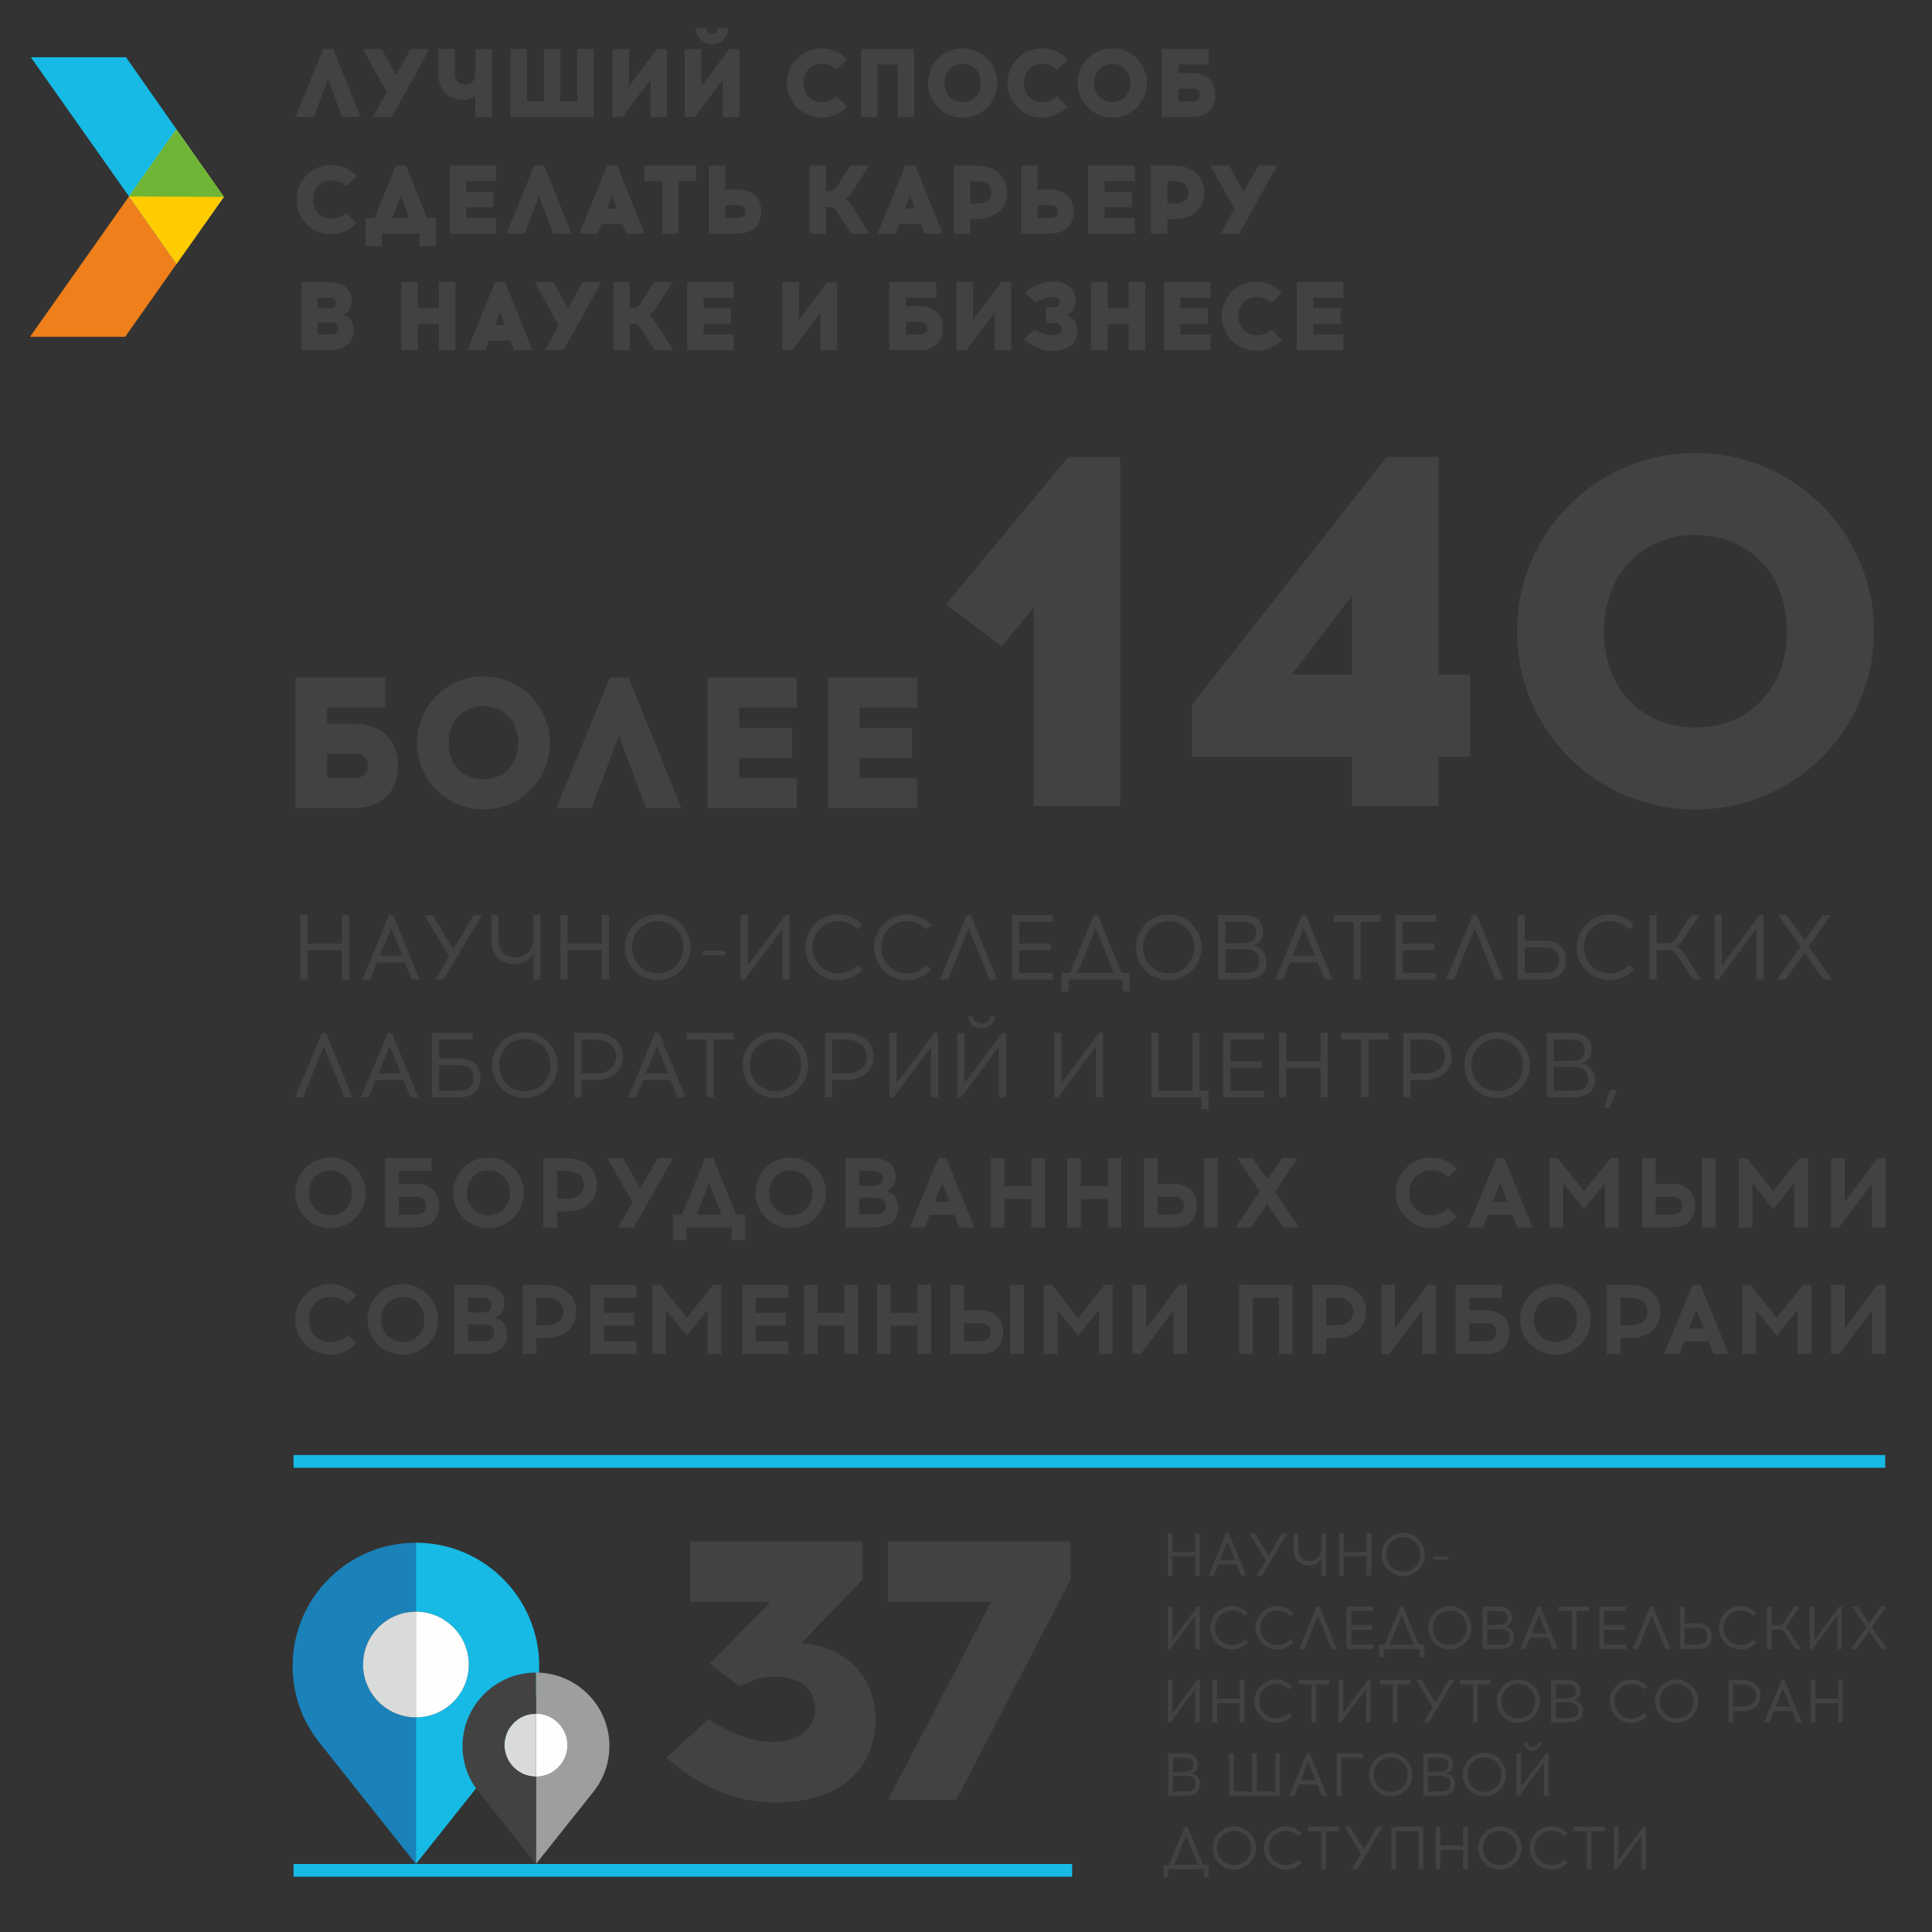 <?xml version="1.0" encoding="UTF-8"?> <!-- Creator: CorelDRAW 2017 --> <svg xmlns="http://www.w3.org/2000/svg" xmlns:xlink="http://www.w3.org/1999/xlink" xml:space="preserve" width="59.267mm" height="59.267mm" style="shape-rendering:geometricPrecision; text-rendering:geometricPrecision; image-rendering:optimizeQuality; fill-rule:evenodd; clip-rule:evenodd" viewBox="0 0 5926.66 5926.66"><rect x="0" y="0" width="5926.66" height="5926.66" fill="#333333" stroke="none"/> <defs> <style type="text/css"> <![CDATA[ .fil7 {fill:#FEFEFE} .fil6 {fill:#D9DADA} .fil8 {fill:#9D9E9E} .fil9 {fill:#434242} .fil2 {fill:#FECC00} .fil0 {fill:#EF7F1A} .fil3 {fill:#6EB535} .fil1 {fill:#16BAE5} .fil5 {fill:#1A81B9} .fil4 {fill:#434242;fill-rule:nonzero} ]]> </style> </defs> <g id="Слой_x0020_1">  <polygon class="fil0" points="384.03,1033.07 686.65,604.01 540.7,397.09 92.14,1033.07 "></polygon> <polygon class="fil1" points="386.48,175.55 686.65,604.01 540.7,808.05 94.59,175.55 "></polygon> <polygon class="fil2" points="686.65,604.01 541.58,809.71 395.77,602.56 540.7,397.09 "></polygon> <polygon class="fil3" points="686.65,604.01 395.77,602.56 540.7,397.09 "></polygon> <path class="fil4" d="M1006.22 242.94l43.52 115.92 56.32 0 -84.03 -208.6 -30.4 0 -85.24 208.6 56.33 0 43.5 -115.92zm195.49 115.92l115.92 -208.6 -57.51 0 -44.99 80.45 -44.7 -80.45 -57.52 0 73.6 132.6 -42.31 76 57.51 0zm306.95 0l0 -208.6 -50.67 0 0 76.28c0,24.44 -15.18,31.88 -29.2,31.88 -18.18,0 -33.36,-7.15 -33.36,-31.88l0 -76.28 -50.68 0 0 73.59c0,61.99 37.55,82.26 75.71,82.26 17.57,0 29.79,-5.07 37.53,-13.12l0 65.87 50.67 0zm312.91 0l0 -208.6 -50.67 0 0 160.61 -51.85 0 0 -160.61 -50.66 0 0 160.61 -51.84 0 0 -160.61 -50.67 0 0 208.6 255.69 0zm224.7 0l0 -208.6 -30.4 0 -86.42 114.73 0 -114.73 -50.67 0 0 208.6 30.39 0 86.43 -114.73 0 114.73 50.67 0zm138.28 -223.5c27.12,0 48.87,-20.28 48.87,-48.59l-31.59 0c0,9.55 -7.76,16.99 -17.28,16.99 -9.83,0 -17.59,-7.44 -17.59,-16.99l-31.59 0c0,28.31 22.06,48.59 49.18,48.59zm83.44 223.5l0 -208.6 -30.4 0 -86.42 114.73 0 -114.73 -50.66 0 0 208.6 30.39 0 86.42 -114.73 0 114.73 50.67 0zm252.12 -210.7c-58.71,0 -106.1,47.68 -106.1,106.39 0,58.71 47.39,106.4 106.1,106.4 30.99,0 59,-13.41 78.67,-34.57l-32.78 -30.4c-12.52,11.32 -28.31,16.97 -45.89,16.97 -30.99,0 -55.43,-22.64 -55.43,-58.4 0,-35.75 24.44,-58.71 55.43,-58.71 17.58,0 33.37,5.96 45.89,17.29l32.78 -30.39c-19.67,-21.16 -47.68,-34.58 -78.67,-34.58zm284.29 210.7l0 -208.6 -163.32 0 0 208.6 50.68 0 0 -160.93 61.98 0 0 160.93 50.66 0zm148.69 -210.7c-58.7,0 -106.08,47.68 -106.08,106.39 0,59 47.38,106.4 106.08,106.4 58.72,0 106.4,-47.4 106.4,-106.4 0,-58.71 -47.68,-106.39 -106.4,-106.39zm0 47.68c31.3,0 55.74,22.96 55.74,58.71 0,36.06 -24.44,58.4 -55.74,58.4 -30.99,0 -55.42,-22.34 -55.42,-58.4 0,-35.75 24.43,-58.71 55.42,-58.71zm243.49 -47.68c-58.71,0 -106.1,47.68 -106.1,106.39 0,58.71 47.39,106.4 106.1,106.4 31,0 59,-13.41 78.67,-34.57l-32.79 -30.4c-12.5,11.32 -28.31,16.97 -45.88,16.97 -30.99,0 -55.43,-22.64 -55.43,-58.4 0,-35.75 24.44,-58.71 55.43,-58.71 17.57,0 33.38,5.96 45.88,17.29l32.79 -30.39c-19.67,-21.16 -47.67,-34.58 -78.67,-34.58zm215.44 0c-58.7,0 -106.07,47.68 -106.07,106.39 0,59 47.37,106.4 106.07,106.4 58.72,0 106.39,-47.4 106.39,-106.4 0,-58.71 -47.67,-106.39 -106.39,-106.39zm0 47.68c31.31,0 55.74,22.96 55.74,58.71 0,36.06 -24.43,58.4 -55.74,58.4 -30.99,0 -55.43,-22.34 -55.43,-58.4 0,-35.75 24.44,-58.71 55.43,-58.71zm202.66 28.01l0 -25.92 92.68 0 0 -47.67 -143.33 0 0 208.6 91.47 0c49.18,0 72.43,-28.01 72.43,-67.36 0,-39.63 -23.25,-67.65 -72.43,-67.65l-40.82 0zm0 87.02l0 -39.02 41.71 0c17,0 23.56,7.74 23.56,19.65 0,11.64 -6.26,19.37 -23.56,19.37l-41.71 0zm-2598.93 194.9c-58.7,0 -106.07,47.69 -106.07,106.39 0,58.71 47.37,106.39 106.07,106.39 31.01,0 59.02,-13.41 78.68,-34.58l-32.78 -30.4c-12.51,11.34 -28.31,17 -45.9,17 -30.99,0 -55.41,-22.65 -55.41,-58.41 0,-35.77 24.42,-58.7 55.41,-58.7 17.59,0 33.39,5.96 45.9,17.27l32.78 -30.39c-19.66,-21.17 -47.67,-34.57 -78.68,-34.57zm321.86 249.14l0 -86.43 -27.72 0 -64.68 -160.62 -30.38 0 -65.87 160.62 -27.71 0 0 86.43 50.67 0 0 -38.45 115.02 0 0 38.45 50.67 0zm-107.89 -154.37l25.64 67.94 -51.57 0 25.93 -67.94zm200.26 -12.51l0 -32.49 92.09 0 0 -47.68 -142.74 0 0 208.6 142.74 0 0 -47.98 -92.09 0 0 -32.48 84.04 0 0 -47.97 -84.04 0zm223.51 12.51l43.52 115.92 56.33 0 -84.04 -208.6 -30.4 0 -85.24 208.6 56.32 0 43.51 -115.92zm191.03 87.01l65.56 0 10.74 28.91 56.32 0 -84.04 -208.6 -30.39 0 -85.25 208.6 56.32 0 10.74 -28.91zm32.78 -88.51l15.2 40.54 -30.39 0 15.19 -40.54zm204.14 -43.5l53.34 0 0 -47.68 -157.34 0 0 47.68 53.34 0 0 160.92 50.66 0 0 -160.92zm143.33 25.93l0 -73.61 -50.64 0 0 208.6 88.8 0c49.18,0 72.11,-28 72.11,-67.35 0,-39.62 -23.24,-67.64 -72.11,-67.64l-38.16 0zm0 87.01l0 -39.04 39.06 0c16.69,0 23.54,7.76 23.54,19.67 0,11.63 -6.57,19.37 -23.54,19.37l-39.06 0zm385.63 47.98l57.22 0 -52.75 -82.56c-11.32,-17.86 -17.87,-21.43 -22.05,-23.82 3.88,-2.69 10.44,-6.55 21.75,-22.05l50.96 -80.17 -56.92 0 -41.71 65.26c-6.57,9.84 -11.33,13.41 -21.75,13.41l-11.03 0 0 -78.67 -50.66 0 0 208.6 50.66 0 0 -81.05 11.32 0c10.42,0 15.19,3.27 21.75,13.4l43.21 67.65zm148.71 -28.91l65.57 0 10.72 28.91 56.33 0 -84.04 -208.6 -30.4 0 -85.24 208.6 56.33 0 10.73 -28.91zm32.79 -88.51l15.19 40.54 -30.4 0 15.21 -40.54zm133.5 -91.18l0 208.6 50.66 0 0 -44.1 19.68 0c61.08,0 93.56,-37.55 93.56,-82.25 0,-44.41 -32.48,-82.25 -93.56,-82.25l-70.34 0zm50.66 116.52l0 -68.84 23.54 0c21.46,0 41.72,11.62 41.72,34.57 0,24.14 -20.26,34.27 -41.72,34.27l-23.54 0zm206.81 -42.91l0 -73.61 -50.65 0 0 208.6 88.81 0c49.17,0 72.1,-28 72.1,-67.35 0,-39.62 -23.25,-67.64 -72.1,-67.64l-38.16 0zm0 87.01l0 -39.04 39.05 0c16.68,0 23.54,7.76 23.54,19.67 0,11.63 -6.57,19.37 -23.54,19.37l-39.05 0zm205.93 -80.45l0 -32.49 92.08 0 0 -47.68 -142.74 0 0 208.6 142.74 0 0 -47.98 -92.08 0 0 -32.48 84.04 0 0 -47.97 -84.04 0zm141.56 -80.17l0 208.6 50.66 0 0 -44.1 19.66 0c61.1,0 93.58,-37.55 93.58,-82.25 0,-44.41 -32.48,-82.25 -93.58,-82.25l-70.32 0zm50.66 116.52l0 -68.84 23.53 0c21.45,0 41.73,11.62 41.73,34.57 0,24.14 -20.28,34.27 -41.73,34.27l-23.53 0zm220.81 92.08l115.93 -208.6 -57.51 0 -45 80.46 -44.71 -80.46 -57.52 0 73.62 132.61 -42.33 75.99 57.52 0zm-2877.56 149.01l0 208.59 81.35 0c61.1,0 79.57,-28.31 79.57,-61.08 0,-23.56 -13.11,-42.33 -31.88,-47.1 13.11,-6.55 25.63,-19.96 25.63,-43.79 0,-19.08 -10.14,-56.62 -71.83,-56.62l-82.84 0zm50.66 47.67l37.84 0c15.22,0 18.19,10.43 18.19,16.1 0,5.65 -3.28,16.1 -18.19,16.1l-37.84 0 0 -32.2zm0 75.69l41.43 0c15.79,0 21.15,10.13 21.15,18.48 0,8.65 -5.07,18.77 -21.15,18.77l-41.43 0 0 -37.25zm421.98 85.23l0 -208.59 -50.67 0 0 80.16 -64.65 0 0 -80.16 -50.68 0 0 208.59 50.68 0 0 -80.47 64.65 0 0 80.47 50.67 0zm103.71 -28.9l65.56 0 10.72 28.9 56.33 0 -84.04 -208.59 -30.4 0 -85.24 208.59 56.33 0 10.74 -28.9zm32.78 -88.5l15.19 40.51 -30.4 0 15.21 -40.51zm195.49 117.4l115.93 -208.59 -57.52 0 -45.01 80.45 -44.69 -80.45 -57.53 0 73.61 132.6 -42.31 75.99 57.52 0zm279.23 0l57.22 0 -52.75 -82.55c-11.34,-17.88 -17.89,-21.45 -22.05,-23.84 3.86,-2.68 10.42,-6.55 21.75,-22.04l50.96 -80.16 -56.93 0 -41.71 65.25c-6.56,9.84 -11.32,13.41 -21.76,13.41l-11.02 0 0 -78.66 -50.67 0 0 208.59 50.67 0 0 -81.06 11.31 0c10.45,0 15.22,3.28 21.77,13.42l43.21 67.64zm150.2 -128.43l0 -32.49 92.07 0 0 -47.67 -142.74 0 0 208.59 142.74 0 0 -47.98 -92.07 0 0 -32.49 84.04 0 0 -47.96 -84.04 0zm409.46 128.43l0 -208.59 -30.4 0 -86.42 114.73 0 -114.73 -50.66 0 0 208.59 30.4 0 86.43 -114.73 0 114.73 50.65 0zm211.29 -135l0 -25.92 92.68 0 0 -47.67 -143.34 0 0 208.59 91.49 0c49.17,0 72.42,-28.01 72.42,-67.34 0,-39.64 -23.25,-67.66 -72.42,-67.66l-40.83 0zm0 87.02l0 -39.04 41.73 0c16.97,0 23.53,7.75 23.53,19.68 0,11.62 -6.25,19.36 -23.53,19.36l-41.73 0zm322.75 47.98l0 -208.59 -30.41 0 -86.4 114.73 0 -114.73 -50.67 0 0 208.59 30.4 0 86.42 -114.73 0 114.73 50.66 0zm106.38 -130.83l0 47.69 28.02 0c15.79,0 20.86,10.13 20.86,18.48 0,14.9 -12.22,18.76 -28.61,18.76l-1.79 0c-13.7,0 -36.64,-7.44 -52.45,-17.87l-33.07 30.4c23.25,20.27 53.94,35.46 83.74,35.46l2.08 0c59.3,-0.59 78.08,-28.61 78.08,-61.09 0,-23.55 -12.82,-42.33 -31.59,-47.39 13.11,-6.25 25.63,-23.84 25.63,-47.67 0,-19.08 -10.43,-56.03 -69.73,-56.63l-2.09 0c-29.21,0 -59.6,14.6 -83.15,34.58l33.08 30.39c16.1,-10.13 39.05,-17.29 52.16,-17.29l1.19 0c13.71,0.3 20.57,5.68 20.57,16.1 0,5.66 -3.29,16.08 -18.19,16.08l-24.74 0zm304.87 130.83l0 -208.59 -50.66 0 0 80.16 -64.67 0 0 -80.16 -50.66 0 0 208.59 50.66 0 0 -80.47 64.67 0 0 80.47 50.66 0zm107.88 -128.43l0 -32.49 92.08 0 0 -47.67 -142.74 0 0 208.59 142.74 0 0 -47.98 -92.08 0 0 -32.49 84.03 0 0 -47.96 -84.03 0zm233.04 -82.26c-58.7,0 -106.08,47.68 -106.08,106.39 0,58.71 47.38,106.39 106.08,106.39 31.01,0 59.01,-13.4 78.67,-34.56l-32.77 -30.4c-12.51,11.32 -28.32,16.97 -45.9,16.97 -30.99,0 -55.43,-22.63 -55.43,-58.4 0,-35.76 24.44,-58.71 55.43,-58.71 17.58,0 33.39,5.97 45.9,17.29l32.77 -30.39c-19.66,-21.17 -47.66,-34.58 -78.67,-34.58zm174.64 82.26l0 -32.49 92.08 0 0 -47.67 -142.74 0 0 208.59 142.74 0 0 -47.98 -92.08 0 0 -32.49 84.04 0 0 -47.96 -84.04 0z"></path> <path class="fil4" d="M3436.34 2472.39l0 -1070.32 -159.37 0 -374.99 451.58 170.31 129.67 98.43 -118.75 0 607.82 265.62 0zm976.57 -151.56l96.88 0 0 -251.56 -96.88 0 0 -667.2 -159.38 0 -596.86 759.38 0 159.38 490.61 0 0 151.56 265.63 0 0 -151.56zm-265.63 -493.75l0 242.19 -184.36 0 184.36 -242.19zm1053.12 -437.5c-303.12,0 -546.86,245.32 -546.86,546.87 0,303.11 243.74,546.87 546.86,546.87 303.13,0 548.42,-243.76 548.42,-546.87 0,-301.55 -245.29,-546.87 -548.42,-546.87zm0 251.56c159.38,0 281.24,115.63 281.24,295.31 0,181.24 -121.86,295.31 -281.24,295.31 -157.81,0 -279.68,-114.07 -279.68,-295.31 0,-179.68 121.87,-295.31 279.68,-295.31z"></path> <path class="fil4" d="M1070.92 3004.81l0 -197.69 -22.02 0 0 87.26 -105.35 0 0 -87.26 -22.03 0 0 197.69 22.03 0 0 -89.81 105.35 0 0 89.81 22.02 0zm86.42 -52.53l84.45 0 21.46 52.53 24.28 0 -81.62 -197.69 -12.42 0 -81.9 197.69 24.28 0 21.47 -52.53zm42.36 -104.5l34.45 83.88 -68.9 0 34.45 -83.88zm160.7 157.03l118.05 -197.69 -25.15 0 -62.98 104.49 -63.24 -104.49 -25.15 0 75.7 127.09 -42.1 70.6 24.87 0zm297.67 0l0 -197.69 -22.03 0 0 70.03c0,42.93 -26.84,59.59 -53.1,59.59 -30.21,0 -53.66,-14.69 -53.66,-59.02l0 -70.6 -22.03 0 0 69.75c0,59.32 33.33,80.49 72.58,80.49 24,0 46.31,-11.01 56.21,-34.18l0 81.63 22.03 0zm210.39 0l0 -197.69 -22.03 0 0 87.26 -105.33 0 0 -87.26 -22.03 0 0 197.69 22.03 0 0 -89.81 105.33 0 0 89.81 22.03 0zm148.84 -199.67c-55.65,0 -100.55,45.18 -100.55,100.82 0,55.92 44.9,100.83 100.55,100.83 55.63,0 100.82,-44.91 100.82,-100.83 0,-55.64 -45.19,-100.82 -100.82,-100.82zm0 20.6c43.78,0 78.8,34.47 78.8,80.22 0,46.04 -35.02,80.2 -78.8,80.2 -43.77,0 -78.51,-34.16 -78.51,-80.2 0,-45.75 34.74,-80.22 78.51,-80.22zm208.14 104.51l0 -13.83 -70.04 0 0 13.83 70.04 0zm196.56 74.56l0 -197.69 -12.15 0 -115.51 154.47 0 -154.47 -22.02 0 0 197.69 12.43 0 115.22 -154.49 0 154.49 22.03 0zm149.13 -199.67c-55.66,0 -100.56,45.18 -100.56,100.82 0,55.92 44.9,100.83 100.56,100.83 29.64,0 56.19,-12.43 74.54,-32.48l-14.4 -13.56c-15.24,16.1 -36.42,25.41 -60.14,25.41 -43.78,0 -78.52,-34.16 -78.52,-80.2 0,-45.75 34.74,-80.22 78.52,-80.22 23.72,0 44.9,9.62 60.14,25.44l14.4 -13.01c-18.35,-20.33 -44.9,-33.03 -74.54,-33.03zm210.67 0c-55.63,0 -100.53,45.18 -100.53,100.82 0,55.92 44.9,100.83 100.53,100.83 29.67,0 56.21,-12.43 74.57,-32.48l-14.42 -13.56c-15.24,16.1 -36.42,25.41 -60.15,25.41 -43.77,0 -78.51,-34.16 -78.51,-80.2 0,-45.75 34.74,-80.22 78.51,-80.22 23.73,0 44.91,9.62 60.15,25.44l14.42 -13.01c-18.36,-20.33 -44.9,-33.03 -74.57,-33.03zm189.51 43.2l63.82 156.47 24.3 0 -81.63 -197.69 -12.41 0 -81.91 197.69 24.3 0 63.53 -156.47zm155.05 46.32l0 -66.94 103.09 0 0 -20.6 -125.11 0 0 197.69 125.11 0 0 -20.62 -103.09 0 0 -68.9 96.87 0 0 -20.63 -96.87 0zm340.03 146.57l0 -57.04 -25.41 0 -73.15 -177.07 -12.43 0 -73.42 177.07 -25.72 0 0 57.04 22.04 0 0 -36.42 166.06 0 0 36.42 22.03 0zm-105.05 -192.89l55.9 135.85 -111.82 0 55.92 -135.85zm223.67 -43.2c-55.65,0 -100.56,45.18 -100.56,100.82 0,55.92 44.91,100.83 100.56,100.83 55.63,0 100.83,-44.91 100.83,-100.83 0,-55.64 -45.2,-100.82 -100.83,-100.82zm0 20.6c43.78,0 78.8,34.47 78.8,80.22 0,46.04 -35.02,80.2 -78.8,80.2 -43.77,0 -78.52,-34.16 -78.52,-80.2 0,-45.75 34.75,-80.22 78.52,-80.22zm152.21 -18.62l0 197.69 78.81 0c51.11,0 68.91,-23.17 68.91,-54.79 0,-25.13 -14.42,-44.06 -40.4,-48.87 20.62,-6.77 29.94,-22.59 29.94,-43.2 0,-22.87 -10.16,-50.83 -65.52,-50.83l-71.74 0zm22.04 20.6l51.67 0c36.72,0 42.64,16.39 42.64,32.77 0,16.38 -8.17,32.47 -42.64,32.47l-51.67 0 0 -65.24zm0 84.16l60.71 0c30.51,0 44.06,14.97 44.06,36.16 0,21.19 -11.02,36.15 -44.06,36.15l-60.71 0 0 -72.31zm198.26 40.4l84.45 0 21.45 52.53 24.29 0 -81.62 -197.69 -12.42 0 -81.9 197.69 24.28 0 21.47 -52.53zm42.35 -104.5l34.45 83.88 -68.9 0 34.45 -83.88zm174.54 -20.06l60.99 0 0 -20.6 -144.3 0 0 20.6 61.28 0 0 177.09 22.03 0 0 -177.09zm128.22 66.94l0 -66.94 103.09 0 0 -20.6 -125.13 0 0 197.69 125.13 0 0 -20.62 -103.09 0 0 -68.9 96.86 0 0 -20.63 -96.86 0zm221.13 -46.32l63.83 156.47 24.28 0 -81.62 -197.69 -12.42 0 -81.9 197.69 24.28 0 63.55 -156.47zm153.91 37l0 -78.22 -22.03 0 0 197.69 81.62 0c46.62,0 66.1,-23.17 66.1,-59.59 0,-36.71 -21.75,-59.88 -66.1,-59.88l-59.59 0zm0 98.85l0 -78.23 59.87 0c31.07,0 44.91,14.12 44.91,39.26 0,24.86 -11.57,38.97 -44.91,38.97l-59.87 0zm259.83 -179.05c-55.63,0 -100.54,45.18 -100.54,100.82 0,55.92 44.91,100.83 100.54,100.83 29.66,0 56.21,-12.43 74.57,-32.48l-14.42 -13.56c-15.24,16.1 -36.42,25.41 -60.15,25.41 -43.77,0 -78.51,-34.16 -78.51,-80.2 0,-45.75 34.74,-80.22 78.51,-80.22 23.73,0 44.91,9.62 60.15,25.44l14.42 -13.01c-18.36,-20.33 -44.91,-33.03 -74.57,-33.03zm255.32 199.67l25.12 0 -45.46 -70.34c-12.42,-19.47 -19.2,-27.67 -29.66,-31.05 8.48,-3.95 14.97,-12.14 26.56,-29.38l43.49 -66.92 -25.15 0 -38.13 59.3c-13.26,20.34 -18.07,27.4 -38.4,27.4l-29.09 0 0 -86.7 -22.02 0 0 197.69 22.02 0 0 -90.09 32.21 0c20.05,0 25.11,7.33 38.39,27.4l40.12 62.69zm216.9 0l0 -197.69 -12.16 0 -115.51 154.47 0 -154.47 -22.01 0 0 197.69 12.42 0 115.22 -154.49 0 154.49 22.04 0zm125.95 -82.19l58.74 82.19 25.43 0 -71.47 -100.82 68.08 -96.87 -25.71 0 -54.5 76.8 -55.36 -76.8 -25.41 0 67.77 95.74 -71.45 101.95 25.43 0 58.45 -82.19zm-4542.42 287.11l63.83 156.46 24.3 0 -81.64 -197.69 -12.42 0 -81.9 197.69 24.3 0 63.53 -156.46zm159.86 103.95l84.45 0 21.45 52.51 24.3 0 -81.63 -197.69 -12.42 0 -81.9 197.69 24.29 0 21.46 -52.51zm42.36 -104.51l34.45 83.87 -68.9 0 34.45 -83.87zm151.66 37.56l0 -57.61 103.37 0 0 -20.62 -125.39 0 0 197.69 82.75 0c46.58,0 66.08,-23.15 66.08,-59.59 0,-36.7 -21.74,-59.87 -66.08,-59.87l-60.73 0zm0 98.85l0 -78.24 61.01 0c30.77,0 44.62,14.14 44.62,39.26 0,24.86 -11.58,38.98 -44.62,38.98l-61.01 0zm262.65 -179.05c-55.63,0 -100.54,45.19 -100.54,100.81 0,55.92 44.91,100.83 100.54,100.83 55.64,0 100.82,-44.91 100.82,-100.83 0,-55.62 -45.18,-100.81 -100.82,-100.81zm0 20.6c43.77,0 78.8,34.47 78.8,80.21 0,46.04 -35.03,80.23 -78.8,80.23 -43.77,0 -78.51,-34.19 -78.51,-80.23 0,-45.74 34.74,-80.21 78.51,-80.21zm152.23 -18.63l0 197.69 22.03 0 0 -52.51 40.38 0c50.26,0 86.42,-26.83 86.42,-72.6 0,-45.46 -36.16,-72.58 -86.42,-72.58l-62.41 0zm22.03 124.54l0 -103.92 41.8 0c34.16,0 64.11,15.82 64.11,51.96 0,36.73 -29.95,51.96 -64.11,51.96l-41.8 0zm188.93 20.64l84.44 0 21.46 52.51 24.3 0 -81.64 -197.69 -12.42 0 -81.9 197.69 24.3 0 21.46 -52.51zm42.37 -104.51l34.44 83.87 -68.91 0 34.47 -83.87zm174.51 -20.05l61.02 0 0 -20.62 -144.32 0 0 20.62 61.28 0 0 177.07 22.02 0 0 -177.07zm188.94 -22.59c-55.64,0 -100.54,45.19 -100.54,100.81 0,55.92 44.9,100.83 100.54,100.83 55.64,0 100.83,-44.91 100.83,-100.83 0,-55.62 -45.19,-100.81 -100.83,-100.81zm0 20.6c43.78,0 78.81,34.47 78.81,80.21 0,46.04 -35.03,80.23 -78.81,80.23 -43.77,0 -78.51,-34.19 -78.51,-80.23 0,-45.74 34.74,-80.21 78.51,-80.21zm152.22 -18.63l0 197.69 22.04 0 0 -52.51 40.38 0c50.27,0 86.43,-26.83 86.43,-72.6 0,-45.46 -36.16,-72.58 -86.43,-72.58l-62.42 0zm22.04 124.54l0 -103.92 41.8 0c34.16,0 64.11,15.82 64.11,51.96 0,36.73 -29.95,51.96 -64.11,51.96l-41.8 0zm325.05 73.15l0 -197.69 -12.14 0 -115.5 154.48 0 -154.48 -22.03 0 0 197.69 12.41 0 115.24 -154.47 0 154.47 22.02 0zm133.04 -211.81c22.59,0 40.38,-15.52 40.38,-36.72l-14.69 0c0,12.43 -11.3,22.04 -25.69,22.04 -14.41,0 -25.44,-9.61 -25.44,-22.04l-14.95 0c0,21.2 17.79,36.72 40.39,36.72zm74.83 211.81l0 -197.69 -12.14 0 -115.51 154.48 0 -154.48 -22.02 0 0 197.69 12.41 0 115.24 -154.47 0 154.47 22.02 0zm297.67 0l0 -197.69 -12.14 0 -115.5 154.48 0 -154.48 -22.04 0 0 197.69 12.42 0 115.24 -154.47 0 154.47 22.02 0zm323.67 36.44l0 -57.05 -26.83 0 0 -177.08 -22.04 0 0 177.08 -104.77 0 0 -177.08 -22.04 0 0 197.69 153.65 0 0 36.44 22.03 0zm66.92 -146.59l0 -66.92 103.1 0 0 -20.62 -125.12 0 0 197.69 125.12 0 0 -20.61 -103.1 0 0 -68.9 96.87 0 0 -20.64 -96.87 0zm298.79 110.15l0 -197.69 -22.02 0 0 87.27 -105.33 0 0 -87.27 -22.04 0 0 197.69 22.04 0 0 -89.81 105.33 0 0 89.81 22.02 0zm125.12 -177.07l60.99 0 0 -20.62 -144.3 0 0 20.62 61.28 0 0 177.07 22.03 0 0 -177.07zm106.18 -20.62l0 197.69 22.04 0 0 -52.51 40.37 0c50.29,0 86.44,-26.83 86.44,-72.6 0,-45.46 -36.15,-72.58 -86.44,-72.58l-62.41 0zm22.04 124.54l0 -103.92 41.79 0c34.18,0 64.11,15.82 64.11,51.96 0,36.73 -29.93,51.96 -64.11,51.96l-41.79 0zm266.31 -126.51c-55.63,0 -100.54,45.19 -100.54,100.81 0,55.92 44.91,100.83 100.54,100.83 55.65,0 100.84,-44.91 100.84,-100.83 0,-55.62 -45.19,-100.81 -100.84,-100.81zm0 20.6c43.78,0 78.8,34.47 78.8,80.21 0,46.04 -35.02,80.23 -78.8,80.23 -43.77,0 -78.52,-34.19 -78.52,-80.23 0,-45.74 34.75,-80.21 78.52,-80.21zm152.23 -18.63l0 197.69 78.79 0c51.13,0 68.91,-23.15 68.91,-54.78 0,-25.14 -14.4,-44.07 -40.39,-48.86 20.63,-6.78 29.93,-22.58 29.93,-43.21 0,-22.88 -10.15,-50.84 -65.51,-50.84l-71.73 0zm22.02 20.62l51.69 0c36.7,0 42.64,16.38 42.64,32.77 0,16.37 -8.19,32.47 -42.64,32.47l-51.69 0 0 -65.24zm0 84.16l60.73 0c30.51,0 44.06,14.96 44.06,36.16 0,21.18 -11.02,36.14 -44.06,36.14l-60.73 0 0 -72.3zm194.31 70.32l-23.16 0 -16.94 55.92 14.68 0 25.42 -55.92z"></path> <path class="fil4" d="M3680.55 4833.48l0 -130.33 -14.52 0 0 57.52 -69.46 0 0 -57.52 -14.52 0 0 130.33 14.52 0 0 -59.21 69.46 0 0 59.21 14.52 0zm56.97 -34.64l55.67 0 14.15 34.64 16.01 0 -53.79 -130.33 -8.2 0 -54 130.33 16.01 0 14.15 -34.64zm27.94 -68.88l22.71 55.3 -45.43 0 22.72 -55.3zm105.93 103.52l77.85 -130.33 -16.59 0 -41.51 68.88 -41.71 -68.88 -16.58 0 49.9 83.79 -27.73 46.54 16.37 0zm196.26 0l0 -130.33 -14.51 0 0 46.16c0,28.31 -17.7,39.3 -35.01,39.3 -19.93,0 -35.39,-9.68 -35.39,-38.91l0 -46.55 -14.51 0 0 45.98c0,39.11 21.96,53.07 47.85,53.07 15.82,0 30.53,-7.26 37.06,-22.53l0 53.81 14.51 0zm138.72 0l0 -130.33 -14.52 0 0 57.52 -69.46 0 0 -57.52 -14.51 0 0 130.33 14.51 0 0 -59.21 69.46 0 0 59.21 14.52 0zm98.13 -131.64c-36.68,0 -66.3,29.8 -66.3,66.48 0,36.86 29.62,66.47 66.3,66.47 36.68,0 66.48,-29.61 66.48,-66.47 0,-36.68 -29.8,-66.48 -66.48,-66.48zm0 13.58c28.85,0 51.95,22.72 51.95,52.9 0,30.34 -23.1,52.88 -51.95,52.88 -28.86,0 -51.76,-22.54 -51.76,-52.88 0,-30.18 22.9,-52.9 51.76,-52.9zm137.22 68.92l0 -9.13 -46.16 0 0 9.13 46.16 0zm-760.99 274.29l0 -130.33 -8 0 -76.16 101.85 0 -101.85 -14.52 0 0 130.33 8.19 0 75.97 -101.84 0 101.84 14.52 0zm98.32 -131.63c-36.67,0 -66.29,29.79 -66.29,66.46 0,36.87 29.62,66.48 66.29,66.48 19.55,0 37.05,-8.2 49.16,-21.41l-9.51 -8.94c-10.05,10.61 -24.01,16.75 -39.65,16.75 -28.87,0 -51.76,-22.51 -51.76,-52.88 0,-30.16 22.89,-52.88 51.76,-52.88 15.64,0 29.6,6.34 39.65,16.77l9.51 -8.57c-12.11,-13.41 -29.61,-21.78 -49.16,-21.78zm138.91 0c-36.69,0 -66.3,29.79 -66.3,66.46 0,36.87 29.61,66.48 66.3,66.48 19.53,0 37.05,-8.2 49.14,-21.41l-9.49 -8.94c-10.05,10.61 -24.01,16.75 -39.65,16.75 -28.86,0 -51.78,-22.51 -51.78,-52.88 0,-30.16 22.92,-52.88 51.78,-52.88 15.64,0 29.6,6.34 39.65,16.77l9.49 -8.57c-12.09,-13.41 -29.61,-21.78 -49.14,-21.78zm124.92 28.49l42.09 103.14 16 0 -53.8 -130.33 -8.19 0 -54 130.33 16.01 0 41.89 -103.14zm102.22 30.52l0 -44.12 67.98 0 0 -13.59 -82.5 0 0 130.33 82.5 0 0 -13.58 -67.98 0 0 -45.44 63.88 0 0 -13.6 -63.88 0zm224.19 96.65l0 -37.61 -16.75 0 -48.23 -116.75 -8.2 0 -48.41 116.75 -16.94 0 0 37.61 14.52 0 0 -24.03 109.48 0 0 24.03 14.53 0zm-69.26 -127.17l36.87 89.56 -73.74 0 36.87 -89.56zm147.46 -28.49c-36.67,0 -66.28,29.79 -66.28,66.46 0,36.87 29.61,66.48 66.28,66.48 36.69,0 66.49,-29.61 66.49,-66.48 0,-36.67 -29.8,-66.46 -66.49,-66.46zm0 13.58c28.86,0 51.96,22.72 51.96,52.88 0,30.37 -23.1,52.88 -51.96,52.88 -28.86,0 -51.76,-22.51 -51.76,-52.88 0,-30.16 22.9,-52.88 51.76,-52.88zm100.37 -12.28l0 130.33 51.94 0c33.71,0 45.44,-15.27 45.44,-36.11 0,-16.58 -9.5,-29.06 -26.63,-32.22 13.6,-4.46 19.73,-14.89 19.73,-28.49 0,-15.09 -6.7,-33.51 -43.19,-33.51l-47.29 0zm14.52 13.59l34.08 0c24.2,0 28.11,10.8 28.11,21.59 0,10.81 -5.39,21.42 -28.11,21.42l-34.08 0 0 -43.01zm0 55.48l40.03 0c20.11,0 29.04,9.88 29.04,23.84 0,13.96 -7.26,23.84 -29.04,23.84l-40.03 0 0 -47.68zm130.71 26.63l55.68 0 14.15 34.63 16.01 0 -53.82 -130.33 -8.2 0 -53.99 130.33 16.02 0 14.15 -34.63zm27.92 -68.9l22.72 55.3 -45.44 0 22.72 -55.3zm115.08 -13.21l40.21 0 0 -13.59 -95.15 0 0 13.59 40.41 0 0 116.74 14.53 0 0 -116.74zm84.52 44.12l0 -44.12 67.98 0 0 -13.59 -82.49 0 0 130.33 82.49 0 0 -13.58 -67.98 0 0 -45.44 63.87 0 0 -13.6 -63.87 0zm145.81 -30.52l42.07 103.14 16.01 0 -53.79 -130.33 -8.2 0 -53.99 130.33 16 0 41.9 -103.14zm101.48 24.39l0 -51.58 -14.52 0 0 130.33 53.79 0c30.74,0 43.59,-15.27 43.59,-39.29 0,-24.19 -14.34,-39.46 -43.59,-39.46l-39.27 0zm0 65.17l0 -51.59 39.46 0c20.5,0 29.61,9.32 29.61,25.88 0,16.4 -7.63,25.71 -29.61,25.71l-39.46 0zm171.29 -118.05c-36.68,0 -66.29,29.79 -66.29,66.46 0,36.87 29.61,66.48 66.29,66.48 19.55,0 37.06,-8.2 49.16,-21.41l-9.49 -8.94c-10.05,10.61 -24.02,16.75 -39.67,16.75 -28.85,0 -51.76,-22.51 -51.76,-52.88 0,-30.16 22.91,-52.88 51.76,-52.88 15.65,0 29.62,6.34 39.67,16.77l9.49 -8.57c-12.1,-13.41 -29.61,-21.78 -49.16,-21.78zm168.32 131.63l16.58 0 -29.97 -46.35c-8.19,-12.86 -12.67,-18.25 -19.55,-20.49 5.58,-2.61 9.86,-8 17.48,-19.36l28.68 -44.13 -16.56 0 -25.15 39.1c-8.74,13.4 -11.91,18.06 -25.32,18.06l-19.17 0 0 -57.16 -14.53 0 0 130.33 14.53 0 0 -59.4 21.23 0c13.21,0 16.56,4.86 25.31,18.07l26.44 41.33zm143.01 0l0 -130.33 -8.01 0 -76.16 101.85 0 -101.85 -14.52 0 0 130.33 8.2 0 75.96 -101.84 0 101.84 14.53 0zm83.05 -54.18l38.73 54.18 16.76 0 -47.11 -66.47 44.86 -63.86 -16.94 0 -35.94 50.64 -36.49 -50.64 -16.75 0 44.69 63.12 -47.11 67.21 16.76 0 38.54 -54.18zm-2052.84 279.34l0 -130.34 -8 0 -76.16 101.85 0 -101.85 -14.52 0 0 130.34 8.19 0 75.97 -101.85 0 101.85 14.52 0zm136.86 0l0 -130.34 -14.53 0 0 57.54 -69.45 0 0 -57.54 -14.52 0 0 130.34 14.52 0 0 -59.22 69.45 0 0 59.22 14.53 0zm96.82 -131.65c-36.67,0 -66.28,29.8 -66.28,66.48 0,36.87 29.61,66.48 66.28,66.48 19.55,0 37.05,-8.2 49.16,-21.42l-9.51 -8.95c-10.05,10.63 -24.01,16.77 -39.65,16.77 -28.85,0 -51.76,-22.53 -51.76,-52.88 0,-30.16 22.91,-52.88 51.76,-52.88 15.64,0 29.6,6.32 39.65,16.76l9.51 -8.56c-12.11,-13.42 -29.61,-21.8 -49.16,-21.8zm123.27 14.91l40.22 0 0 -13.6 -95.16 0 0 13.6 40.4 0 0 116.74 14.54 0 0 -116.74zm166.84 116.74l0 -130.34 -8.02 0 -76.14 101.85 0 -101.85 -14.53 0 0 130.34 8.18 0 75.99 -101.85 0 101.85 14.52 0zm82.67 -116.74l40.21 0 0 -13.6 -95.15 0 0 13.6 40.41 0 0 116.74 14.53 0 0 -116.74zm96.07 116.74l77.83 -130.34 -16.57 0 -41.52 68.9 -41.71 -68.9 -16.57 0 49.9 83.79 -27.73 46.55 16.37 0zm149.9 -116.74l40.23 0 0 -13.6 -95.16 0 0 13.6 40.4 0 0 116.74 14.53 0 0 -116.74zm124.57 -14.91c-36.69,0 -66.3,29.8 -66.3,66.48 0,36.87 29.61,66.48 66.3,66.48 36.68,0 66.48,-29.61 66.48,-66.48 0,-36.68 -29.8,-66.48 -66.48,-66.48zm0 13.6c28.85,0 51.95,22.72 51.95,52.88 0,30.35 -23.1,52.88 -51.95,52.88 -28.86,0 -51.76,-22.53 -51.76,-52.88 0,-30.16 22.9,-52.88 51.76,-52.88zm100.35 -12.29l0 130.34 51.96 0c33.71,0 45.43,-15.27 45.43,-36.13 0,-16.56 -9.5,-29.04 -26.63,-32.2 13.6,-4.47 19.75,-14.91 19.75,-28.49 0,-15.09 -6.72,-33.52 -43.21,-33.52l-47.3 0zm14.53 13.6l34.08 0c24.2,0 28.11,10.79 28.11,21.59 0,10.79 -5.39,21.42 -28.11,21.42l-34.08 0 0 -43.01zm0 55.48l40.04 0c20.11,0 29.03,9.87 29.03,23.82 0,13.97 -7.26,23.84 -29.03,23.84l-40.04 0 0 -47.66zm231.64 -70.39c-36.68,0 -66.29,29.8 -66.29,66.48 0,36.87 29.61,66.48 66.29,66.48 19.55,0 37.04,-8.2 49.16,-21.42l-9.51 -8.95c-10.05,10.63 -24.02,16.77 -39.65,16.77 -28.87,0 -51.76,-22.53 -51.76,-52.88 0,-30.16 22.89,-52.88 51.76,-52.88 15.63,0 29.6,6.32 39.65,16.76l9.51 -8.56c-12.12,-13.42 -29.61,-21.8 -49.16,-21.8zm138.91 0c-36.69,0 -66.3,29.8 -66.3,66.48 0,36.87 29.61,66.48 66.3,66.48 36.66,0 66.46,-29.61 66.46,-66.48 0,-36.68 -29.8,-66.48 -66.46,-66.48zm0 13.6c28.86,0 51.94,22.72 51.94,52.88 0,30.35 -23.08,52.88 -51.94,52.88 -28.86,0 -51.78,-22.53 -51.78,-52.88 0,-30.16 22.92,-52.88 51.78,-52.88zm159.57 -12.29l0 130.34 14.52 0 0 -34.64 26.63 0c33.15,0 56.98,-17.68 56.98,-47.84 0,-29.98 -23.83,-47.86 -56.98,-47.86l-41.15 0zm14.52 82.11l0 -68.51 27.55 0c22.53,0 42.28,10.41 42.28,34.26 0,24.2 -19.75,34.25 -42.28,34.25l-27.55 0zm124.56 13.59l55.67 0 14.15 34.64 16.02 0 -53.8 -130.34 -8.2 0 -54.01 130.34 16.02 0 14.15 -34.64zm27.94 -68.88l22.72 55.29 -45.44 0 22.72 -55.29zm183.4 103.52l0 -130.34 -14.53 0 0 57.54 -69.45 0 0 -57.54 -14.53 0 0 130.34 14.53 0 0 -59.22 69.45 0 0 59.22 14.53 0zm-2069.25 94.82l0 130.33 51.97 0c33.69,0 45.42,-15.28 45.42,-36.12 0,-16.58 -9.5,-29.06 -26.62,-32.21 13.58,-4.48 19.74,-14.89 19.74,-28.49 0,-15.08 -6.72,-33.51 -43.21,-33.51l-47.3 0zm14.53 13.58l34.07 0c24.21,0 28.12,10.81 28.12,21.6 0,10.8 -5.4,21.43 -28.12,21.43l-34.07 0 0 -43.03zm0 55.49l40.04 0c20.11,0 29.04,9.86 29.04,23.84 0,13.96 -7.25,23.83 -29.04,23.83l-40.04 0 0 -47.67zm328.27 61.26l0 -130.33 -14.51 0 0 116.74 -56.61 0 0 -116.74 -14.51 0 0 116.74 -56.44 0 0 -116.74 -14.52 0 0 130.33 156.59 0zm58.47 -34.63l55.67 0 14.16 34.63 16.01 0 -53.8 -130.33 -8.2 0 -53.99 130.33 16 0 14.15 -34.63zm27.94 -68.89l22.72 55.29 -45.44 0 22.72 -55.29zm102.02 -13.23l66.67 0 0 -13.58 -81.18 0 0 130.33 14.51 0 0 -116.75zm151.01 -14.89c-36.68,0 -66.28,29.8 -66.28,66.46 0,36.87 29.6,66.48 66.28,66.48 36.69,0 66.49,-29.61 66.49,-66.48 0,-36.66 -29.8,-66.46 -66.49,-66.46zm0 13.58c28.86,0 51.96,22.72 51.96,52.88 0,30.37 -23.1,52.89 -51.96,52.89 -28.85,0 -51.75,-22.52 -51.75,-52.89 0,-30.16 22.9,-52.88 51.75,-52.88zm100.36 -12.27l0 130.33 51.95 0c33.72,0 45.44,-15.28 45.44,-36.12 0,-16.58 -9.5,-29.06 -26.63,-32.21 13.6,-4.48 19.73,-14.89 19.73,-28.49 0,-15.08 -6.7,-33.51 -43.19,-33.51l-47.3 0zm14.53 13.58l34.08 0c24.2,0 28.11,10.81 28.11,21.6 0,10.8 -5.39,21.43 -28.11,21.43l-34.08 0 0 -43.03zm0 55.49l40.04 0c20.1,0 29.03,9.86 29.03,23.84 0,13.96 -7.26,23.83 -29.03,23.83l-40.04 0 0 -47.67zm172.43 -70.38c-36.69,0 -66.3,29.8 -66.3,66.46 0,36.87 29.61,66.48 66.3,66.48 36.66,0 66.47,-29.61 66.47,-66.48 0,-36.66 -29.81,-66.46 -66.47,-66.46zm0 13.58c28.85,0 51.94,22.72 51.94,52.88 0,30.37 -23.09,52.89 -51.94,52.89 -28.86,0 -51.78,-22.52 -51.78,-52.89 0,-30.16 22.92,-52.88 51.78,-52.88zm147.82 -21.59c14.91,0 26.64,-10.24 26.64,-24.21l-9.69 0c0,8.19 -7.45,14.54 -16.95,14.54 -9.48,0 -16.74,-6.35 -16.74,-14.54l-9.87 0c0,13.97 11.72,24.21 26.61,24.21zm49.35 139.65l0 -130.33 -8.01 0 -76.15 101.84 0 -101.84 -14.52 0 0 130.33 8.2 0 75.97 -101.84 0 101.84 14.51 0zm-1042.9 249.17l0 -37.61 -16.76 0 -48.22 -116.75 -8.19 0 -48.41 116.75 -16.95 0 0 37.61 14.51 0 0 -24.01 109.5 0 0 24.01 14.52 0zm-69.26 -127.18l36.87 89.57 -73.74 0 36.87 -89.57zm147.46 -28.49c-36.68,0 -66.29,29.8 -66.29,66.48 0,36.86 29.61,66.49 66.29,66.49 36.69,0 66.48,-29.63 66.48,-66.49 0,-36.68 -29.79,-66.48 -66.48,-66.48zm0 13.6c28.86,0 51.96,22.72 51.96,52.88 0,30.36 -23.1,52.88 -51.96,52.88 -28.85,0 -51.76,-22.52 -51.76,-52.88 0,-30.16 22.91,-52.88 51.76,-52.88zm158.46 -13.6c-36.68,0 -66.29,29.8 -66.29,66.48 0,36.86 29.61,66.49 66.29,66.49 19.55,0 37.04,-8.21 49.16,-21.42l-9.51 -8.95c-10.05,10.62 -24.02,16.76 -39.65,16.76 -28.86,0 -51.76,-22.52 -51.76,-52.88 0,-30.16 22.9,-52.88 51.76,-52.88 15.63,0 29.6,6.33 39.65,16.76l9.51 -8.55c-12.12,-13.43 -29.61,-21.81 -49.16,-21.81zm123.26 14.91l40.23 0 0 -13.6 -95.16 0 0 13.6 40.4 0 0 116.75 14.53 0 0 -116.75zm96.08 116.75l77.84 -130.35 -16.58 0 -41.52 68.9 -41.7 -68.9 -16.58 0 49.9 83.79 -27.74 46.56 16.38 0zm202.03 0l0 -130.35 -97.77 0 0 130.35 14.54 0 0 -116.75 68.7 0 0 116.75 14.53 0zm136.86 0l0 -130.35 -14.53 0 0 57.54 -69.46 0 0 -57.54 -14.52 0 0 130.35 14.52 0 0 -59.23 69.46 0 0 59.23 14.53 0zm98.13 -131.66c-36.7,0 -66.31,29.8 -66.31,66.48 0,36.86 29.61,66.49 66.31,66.49 36.66,0 66.47,-29.63 66.47,-66.49 0,-36.68 -29.81,-66.48 -66.47,-66.48zm0 13.6c28.84,0 51.93,22.72 51.93,52.88 0,30.36 -23.09,52.88 -51.93,52.88 -28.87,0 -51.78,-22.52 -51.78,-52.88 0,-30.16 22.91,-52.88 51.78,-52.88zm158.44 -13.6c-36.68,0 -66.29,29.8 -66.29,66.48 0,36.86 29.61,66.49 66.29,66.49 19.55,0 37.06,-8.21 49.16,-21.42l-9.5 -8.95c-10.05,10.62 -24.01,16.76 -39.66,16.76 -28.85,0 -51.76,-22.52 -51.76,-52.88 0,-30.16 22.91,-52.88 51.76,-52.88 15.65,0 29.61,6.33 39.66,16.76l9.5 -8.55c-12.1,-13.43 -29.61,-21.81 -49.16,-21.81zm123.26 14.91l40.23 0 0 -13.6 -95.15 0 0 13.6 40.39 0 0 116.75 14.53 0 0 -116.75zm166.85 116.75l0 -130.35 -8.02 0 -76.14 101.86 0 -101.86 -14.54 0 0 130.35 8.19 0 75.97 -101.86 0 101.86 14.54 0z"></path> <path class="fil4" d="M1003.59 2220.03l0 -49.76 177.84 0 0 -91.48 -275.06 0 0 400.27 175.56 0c94.33,0 138.93,-53.76 138.93,-129.24 0,-76.05 -44.6,-129.79 -138.93,-129.79l-78.34 0zm0 166.95l0 -74.89 80.05 0c32.59,0 45.17,14.86 45.17,37.73 0,22.29 -12.01,37.16 -45.17,37.16l-80.05 0zm479.17 -312.18c-112.65,0 -203.56,91.48 -203.56,204.12 0,113.22 90.91,204.13 203.56,204.13 112.64,0 204.14,-90.91 204.14,-204.13 0,-112.64 -91.5,-204.12 -204.14,-204.12zm0 91.48c60.05,0 106.92,44.02 106.92,112.64 0,69.18 -46.87,112.07 -106.92,112.07 -59.46,0 -106.35,-42.89 -106.35,-112.07 0,-68.62 46.89,-112.64 106.35,-112.64zm415.7 90.34l83.49 222.44 108.07 0 -161.26 -400.27 -58.31 0 -163.54 400.27 108.07 0 83.48 -222.44zm369.39 -24.02l0 -62.33 176.68 0 0 -91.48 -273.89 0 0 400.27 273.89 0 0 -92.08 -176.68 0 0 -62.32 161.26 0 0 -92.06 -161.26 0zm368.82 0l0 -62.33 176.67 0 0 -91.48 -273.89 0 0 400.27 273.89 0 0 -92.08 -176.67 0 0 -62.32 161.25 0 0 -92.06 -161.25 0z"></path> <path class="fil4" d="M2646.1 4845.77l0 -116.82 -528.65 0 0 185.08 245.23 0 -185.08 189.7 91.39 69.42c18.51,-8.1 57.83,-30.07 104.1,-30.07 89.08,0 127.26,40.49 127.26,101.79 0,52.06 -46.27,98.33 -119.16,98.33l-9.24 0c-53.23,0 -105.27,-10.42 -198.98,-69.42l-128.4 118c90.24,78.66 198.97,137.66 332,137.66l8.1 0c217.47,-2.32 300.77,-126.09 300.77,-254.49 0,-111.05 -67.1,-207.07 -194.36,-230.2 -11.55,-2.32 -23.13,-3.48 -33.54,-3.48l188.56 -195.5zm637.8 0l0 -116.82 -559.89 0 0 185.08 316.96 0 -316.96 607.32 209.38 0 350.51 -675.58z"></path> <path class="fil5" d="M1275.88 4732.45l0 211.58c-89.4,0 -162.14,72.7 -162.14,162.12 0,89.4 72.74,162.13 162.14,162.13l0 449.71 -296.77 -373.09c-53.28,-67.39 -81.44,-148.39 -81.44,-234.23 0,-208.57 169.68,-378.22 378.21,-378.22z"></path> <path class="fil6" d="M1113.74 5106.15c0,-89.42 72.74,-162.12 162.14,-162.12l0 324.25c-89.4,0 -162.14,-72.73 -162.14,-162.13z"></path> <path class="fil1" d="M1438.01 5106.15c0,-89.42 -72.74,-162.12 -162.13,-162.12l0 -211.58c208.54,0 378.21,169.65 378.21,378.22 0,85.84 -28.16,166.84 -81.53,234.3l-296.68 373.02 0 -449.71c89.39,0 162.13,-72.73 162.13,-162.13z"></path> <path class="fil7" d="M1438.01 5106.15c0,89.4 -72.74,162.13 -162.13,162.13l0 -324.25c89.39,0 162.13,72.7 162.13,162.12z"></path> <path class="fil8" d="M1644.14 5130.91l0 126.04c53.25,0 96.59,43.32 96.59,96.57 0,53.26 -43.34,96.59 -96.59,96.59l0 267.88 176.78 -222.25c31.74,-40.15 48.52,-88.38 48.52,-139.53 0,-124.22 -101.07,-225.3 -225.3,-225.3z"></path> <path class="fil6" d="M1547.56 5353.52c0,-53.25 43.32,-96.57 96.58,-96.57l0 193.16c-53.26,0 -96.58,-43.33 -96.58,-96.59z"></path> <path class="fil9" d="M1547.57 5353.52c0,-53.25 43.31,-96.57 96.57,-96.57l0 -126.04c-124.23,0 -225.3,101.08 -225.3,225.3 0,51.15 16.79,99.38 48.57,139.58l176.73 222.2 0 -267.88c-53.26,0 -96.57,-43.33 -96.57,-96.59z"></path> <path class="fil7" d="M1740.72 5353.52c0,53.26 -43.33,96.59 -96.58,96.59l0 -193.16c53.25,0 96.58,43.32 96.58,96.57z"></path> <polygon class="fil1" points="5783.19,4502.55 900.46,4502.55 900.46,4463.51 5783.19,4463.51 "></polygon> <polygon class="fil1" points="3288.95,5757.04 900.46,5757.04 900.46,5717.99 3288.95,5717.99 "></polygon> <path class="fil4" d="M1013.51 3550.75c-59.81,0 -108.09,48.58 -108.09,108.37 0,60.12 48.28,108.4 108.09,108.4 59.79,0 108.39,-48.28 108.39,-108.4 0,-59.79 -48.6,-108.37 -108.39,-108.37zm0 39.45c37.33,0 66.47,28.24 66.47,68.92 0,40.99 -29.14,68.92 -66.47,68.92 -37.05,0 -66.19,-27.93 -66.19,-68.92 0,-40.68 29.14,-68.92 66.19,-68.92zm210.2 41l0 -38.86 100.19 0 0 -39.47 -142.09 0 0 212.53 91.69 0c50.09,0 72.87,-27.03 72.87,-67.09 0,-40.09 -23.68,-67.11 -72.87,-67.11l-49.79 0zm0 94.72l0 -55.26 50.4 0c22.77,0 32.48,10.34 32.48,27.65 0,16.99 -8.49,27.61 -32.48,27.61l-50.4 0zm274.6 -175.17c-59.83,0 -108.1,48.58 -108.1,108.37 0,60.12 48.27,108.4 108.1,108.4 59.79,0 108.37,-48.28 108.37,-108.4 0,-59.79 -48.58,-108.37 -108.37,-108.37zm0 39.45c37.34,0 66.48,28.24 66.48,68.92 0,40.99 -29.14,68.92 -66.48,68.92 -37.05,0 -66.19,-27.93 -66.19,-68.92 0,-40.68 29.14,-68.92 66.19,-68.92zm168.3 -37.33l0 212.53 41.9 0 0 -48.89 27.94 0c59.5,0 94.72,-34.91 94.72,-81.96 0,-46.46 -35.22,-81.68 -94.72,-81.68l-69.84 0zm41.9 124.18l0 -84.71 31.27 0c27.02,0 51.62,13.66 51.62,42.21 0,30.04 -24.6,42.5 -51.62,42.5l-31.27 0zm235.41 88.35l121.14 -212.53 -47.66 0 -53.14 92.6 -53.42 -92.6 -47.68 0 77.12 135.72 -43.71 76.81 47.35 0zm342.28 39.15l0 -78.63 -27.92 0 -70.15 -173.05 -24.88 0 -71.06 173.05 -28.22 0 0 78.63 41.89 0 0 -39.15 138.46 0 0 39.15 41.88 0zm-111.11 -174.87l38.25 96.24 -76.2 0 37.95 -96.24zm250.29 -78.93c-59.8,0 -108.08,48.58 -108.08,108.37 0,60.12 48.28,108.4 108.08,108.4 59.81,0 108.4,-48.28 108.4,-108.4 0,-59.79 -48.59,-108.37 -108.4,-108.37zm0 39.45c37.34,0 66.48,28.24 66.48,68.92 0,40.99 -29.14,68.92 -66.48,68.92 -37.05,0 -66.18,-27.93 -66.18,-68.92 0,-40.68 29.13,-68.92 66.18,-68.92zm168.31 -37.33l0 212.53 83.49 0c59.83,0 78.64,-27.32 78.64,-61.03 0,-25.2 -13.96,-44.63 -36.12,-49.79 16.38,-6.69 27.92,-21.57 27.92,-45.25 0,-20.94 -10.32,-56.46 -71.94,-56.46l-81.99 0zm41.91 39.47l44.62 0c23.68,0 27.94,13.06 27.94,22.76 0,10.04 -5.47,22.78 -27.94,22.78l-44.62 0 0 -45.54zm0 81.66l50.39 0c21.87,0 30.37,12.46 30.37,25.81 0,13.66 -7.6,25.81 -30.37,25.81l-50.39 0 0 -51.62zm216.9 52.54l74.97 0 15.2 38.86 46.45 0 -86.22 -212.53 -24.61 0 -87.44 212.53 46.46 0 15.19 -38.86zm37.63 -97.77l22.78 57.99 -45.84 0 23.06 -57.99zm315.27 136.63l0 -212.53 -41.89 0 0 85.92 -82.28 0 0 -85.92 -41.9 0 0 212.53 41.9 0 0 -87.14 82.28 0 0 87.14 41.89 0zm234.5 0l0 -212.53 -41.88 0 0 85.92 -82.29 0 0 -85.92 -41.88 0 0 212.53 41.88 0 0 -87.14 82.29 0 0 87.14 41.88 0zm111.26 -134.2l0 -78.33 -41.91 0 0 212.53 89.57 0c50.09,0 72.56,-27.03 72.56,-67.09 0,-40.09 -23.38,-67.11 -72.56,-67.11l-47.66 0zm183.68 134.2l0 -212.53 -41.91 0 0 212.53 41.91 0zm-183.68 -39.48l0 -55.26 48.26 0c22.78,0 32.48,10.34 32.48,27.65 0,16.99 -8.8,27.61 -32.48,27.61l-48.26 0zm336.2 -32.79l50.1 72.27 47.66 0 -73.77 -109.01 68.92 -103.52 -47.67 0 -44.32 64.97 -45.25 -64.97 -47.66 0 68.92 101.71 -73.78 110.82 47.98 0 48.87 -72.27zm502.44 -142.38c-59.8,0 -108.08,48.58 -108.08,108.37 0,59.83 48.28,108.4 108.08,108.4 31.57,0 60.11,-13.66 80.16,-35.22l-27.33 -25.19c-13.65,13.66 -32.18,20.93 -52.83,20.93 -37.04,0 -66.17,-27.93 -66.17,-68.92 0,-40.68 29.13,-68.92 66.17,-68.92 20.65,0 39.18,7.6 52.83,20.97l27.33 -25.22c-20.05,-21.54 -48.59,-35.2 -80.16,-35.2zm174.71 175.79l74.97 0 15.2 38.86 46.45 0 -86.23 -212.53 -24.6 0 -87.44 212.53 46.46 0 15.19 -38.86zm37.64 -97.77l22.78 57.99 -45.85 0 23.07 -57.99zm362.94 136.63l0 -212.53 -24.91 0 -81.06 101.41 -80.76 -101.41 -24.88 0 0 212.53 41.88 0 0 -135.72 63.76 79.55 64.06 -79.55 0 135.72 41.91 0zm113.96 -134.2l0 -78.33 -41.91 0 0 212.53 89.57 0c50.1,0 72.56,-27.03 72.56,-67.09 0,-40.09 -23.38,-67.11 -72.56,-67.11l-47.66 0zm183.68 134.2l0 -212.53 -41.9 0 0 212.53 41.9 0zm-183.68 -39.48l0 -55.26 48.28 0c22.75,0 32.48,10.34 32.48,27.65 0,16.99 -8.8,27.61 -32.48,27.61l-48.28 0zm466.77 39.48l0 -212.53 -24.91 0 -81.06 101.41 -80.75 -101.41 -24.9 0 0 212.53 41.89 0 0 -135.72 63.76 79.55 64.07 -79.55 0 135.72 41.9 0zm238.44 0l0 -212.53 -24.9 0 -100.48 133.89 0 -133.89 -41.91 0 0 212.53 24.6 0 100.79 -133.89 0 133.89 41.9 0zm-4770.75 173.84c-59.81,0 -108.09,48.58 -108.09,108.38 0,59.82 48.28,108.4 108.09,108.4 31.56,0 60.1,-13.66 80.14,-35.22l-27.32 -25.2c-13.67,13.66 -32.18,20.94 -52.82,20.94 -37.05,0 -66.19,-27.93 -66.19,-68.92 0,-40.69 29.14,-68.92 66.19,-68.92 20.64,0 39.15,7.59 52.82,20.97l27.32 -25.22c-20.04,-21.55 -48.58,-35.21 -80.14,-35.21zm221.93 0c-59.82,0 -108.07,48.58 -108.07,108.38 0,60.12 48.25,108.4 108.07,108.4 59.81,0 108.39,-48.28 108.39,-108.4 0,-59.8 -48.58,-108.38 -108.39,-108.38zm0 39.46c37.35,0 66.49,28.23 66.49,68.92 0,40.99 -29.14,68.92 -66.49,68.92 -37.05,0 -66.19,-27.93 -66.19,-68.92 0,-40.69 29.14,-68.92 66.19,-68.92zm157.86 -37.33l0 212.52 83.5 0c59.82,0 78.63,-27.32 78.63,-61.02 0,-25.21 -13.95,-44.63 -36.12,-49.79 16.4,-6.69 27.93,-21.57 27.93,-45.25 0,-20.94 -10.32,-56.46 -71.95,-56.46l-81.99 0zm41.92 39.46l44.62 0c23.69,0 27.94,13.06 27.94,22.77 0,10.03 -5.48,22.78 -27.94,22.78l-44.62 0 0 -45.55zm0 81.67l50.38 0c21.87,0 30.37,12.46 30.37,25.8 0,13.66 -7.59,25.81 -30.37,25.81l-50.38 0 0 -51.61zm168.19 -121.13l0 212.52 41.89 0 0 -48.89 27.93 0c59.52,0 94.74,-34.91 94.74,-81.96 0,-46.46 -35.22,-81.67 -94.74,-81.67l-69.82 0zm41.89 124.18l0 -84.72 31.27 0c27.02,0 51.62,13.66 51.62,42.21 0,30.05 -24.6,42.51 -51.62,42.51l-31.27 0zm207.97 -38.27l0 -46.45 99.58 0 0 -39.46 -141.47 0 0 212.52 141.47 0 0 -39.47 -99.58 0 0 -47.66 92.01 0 0 -39.48 -92.01 0zm359.47 126.61l0 -212.52 -24.9 0 -81.05 101.4 -80.76 -101.4 -24.9 0 0 212.52 41.9 0 0 -135.72 63.76 79.56 64.06 -79.56 0 135.72 41.89 0zm105.65 -126.61l0 -46.45 99.58 0 0 -39.46 -141.48 0 0 212.52 141.48 0 0 -39.47 -99.58 0 0 -47.66 91.99 0 0 -39.48 -91.99 0zm313.93 126.61l0 -212.52 -41.91 0 0 85.91 -82.26 0 0 -85.91 -41.91 0 0 212.52 41.91 0 0 -87.13 82.26 0 0 87.13 41.91 0zm224.06 0l0 -212.52 -41.91 0 0 85.91 -82.27 0 0 -85.91 -41.89 0 0 212.52 41.89 0 0 -87.13 82.27 0 0 87.13 41.91 0zm100.8 -134.19l0 -78.33 -41.91 0 0 212.52 89.56 0c50.1,0 72.56,-27.02 72.56,-67.09 0,-40.09 -23.37,-67.1 -72.56,-67.1l-47.65 0zm183.67 134.19l0 -212.52 -41.9 0 0 212.52 41.9 0zm-183.67 -39.47l0 -55.27 48.26 0c22.77,0 32.49,10.34 32.49,27.65 0,16.99 -8.81,27.62 -32.49,27.62l-48.26 0zm456.32 39.47l0 -212.52 -24.91 0 -81.06 101.4 -80.75 -101.4 -24.9 0 0 212.52 41.89 0 0 -135.72 63.76 79.56 64.07 -79.56 0 135.72 41.9 0zm228 0l0 -212.52 -24.9 0 -100.5 133.88 0 -133.88 -41.88 0 0 212.52 24.57 0 100.81 -133.89 0 133.89 41.9 0zm323.93 0l0 -212.52 -163.93 0 0 212.52 41.89 0 0 -173.06 80.16 0 0 173.06 41.88 0zm60.72 -212.52l0 212.52 41.92 0 0 -48.89 27.92 0c59.52,0 94.73,-34.91 94.73,-81.96 0,-46.46 -35.21,-81.67 -94.73,-81.67l-69.84 0zm41.92 124.18l0 -84.72 31.25 0c27.04,0 51.61,13.66 51.61,42.21 0,30.05 -24.57,42.51 -51.61,42.51l-31.25 0zm336.39 88.34l0 -212.52 -24.9 0 -100.5 133.88 0 -133.88 -41.89 0 0 212.52 24.58 0 100.79 -133.89 0 133.89 41.92 0zm102.61 -134.19l0 -38.87 100.18 0 0 -39.46 -142.09 0 0 212.52 91.69 0c50.09,0 72.87,-27.02 72.87,-67.09 0,-40.09 -23.68,-67.1 -72.87,-67.1l-49.78 0zm0 94.72l0 -55.27 50.38 0c22.78,0 32.49,10.34 32.49,27.65 0,16.99 -8.5,27.62 -32.49,27.62l-50.38 0zm264.14 -175.18c-59.83,0 -108.08,48.58 -108.08,108.38 0,60.12 48.25,108.4 108.08,108.4 59.8,0 108.37,-48.28 108.37,-108.4 0,-59.8 -48.57,-108.38 -108.37,-108.38zm0 39.46c37.34,0 66.48,28.23 66.48,68.92 0,40.99 -29.14,68.92 -66.48,68.92 -37.06,0 -66.2,-27.93 -66.2,-68.92 0,-40.69 29.14,-68.92 66.2,-68.92zm157.85 -37.33l0 212.52 41.92 0 0 -48.89 27.92 0c59.52,0 94.72,-34.91 94.72,-81.96 0,-46.46 -35.2,-81.67 -94.72,-81.67l-69.84 0zm41.92 124.18l0 -84.72 31.25 0c27.04,0 51.61,13.66 51.61,42.21 0,30.05 -24.57,42.51 -51.61,42.51l-31.25 0zm195.2 49.48l74.99 0 15.18 38.86 46.45 0 -86.22 -212.52 -24.59 0 -87.44 212.52 46.46 0 15.17 -38.86zm37.65 -97.76l22.78 57.98 -45.85 0 23.07 -57.98zm352.49 136.62l0 -212.52 -24.9 0 -81.07 101.4 -80.76 -101.4 -24.88 0 0 212.52 41.89 0 0 -135.72 63.75 79.56 64.07 -79.56 0 135.72 41.9 0zm228 0l0 -212.52 -24.91 0 -100.48 133.88 0 -133.88 -41.9 0 0 212.52 24.6 0 100.79 -133.89 0 133.89 41.9 0z"></path> </g> </svg> 